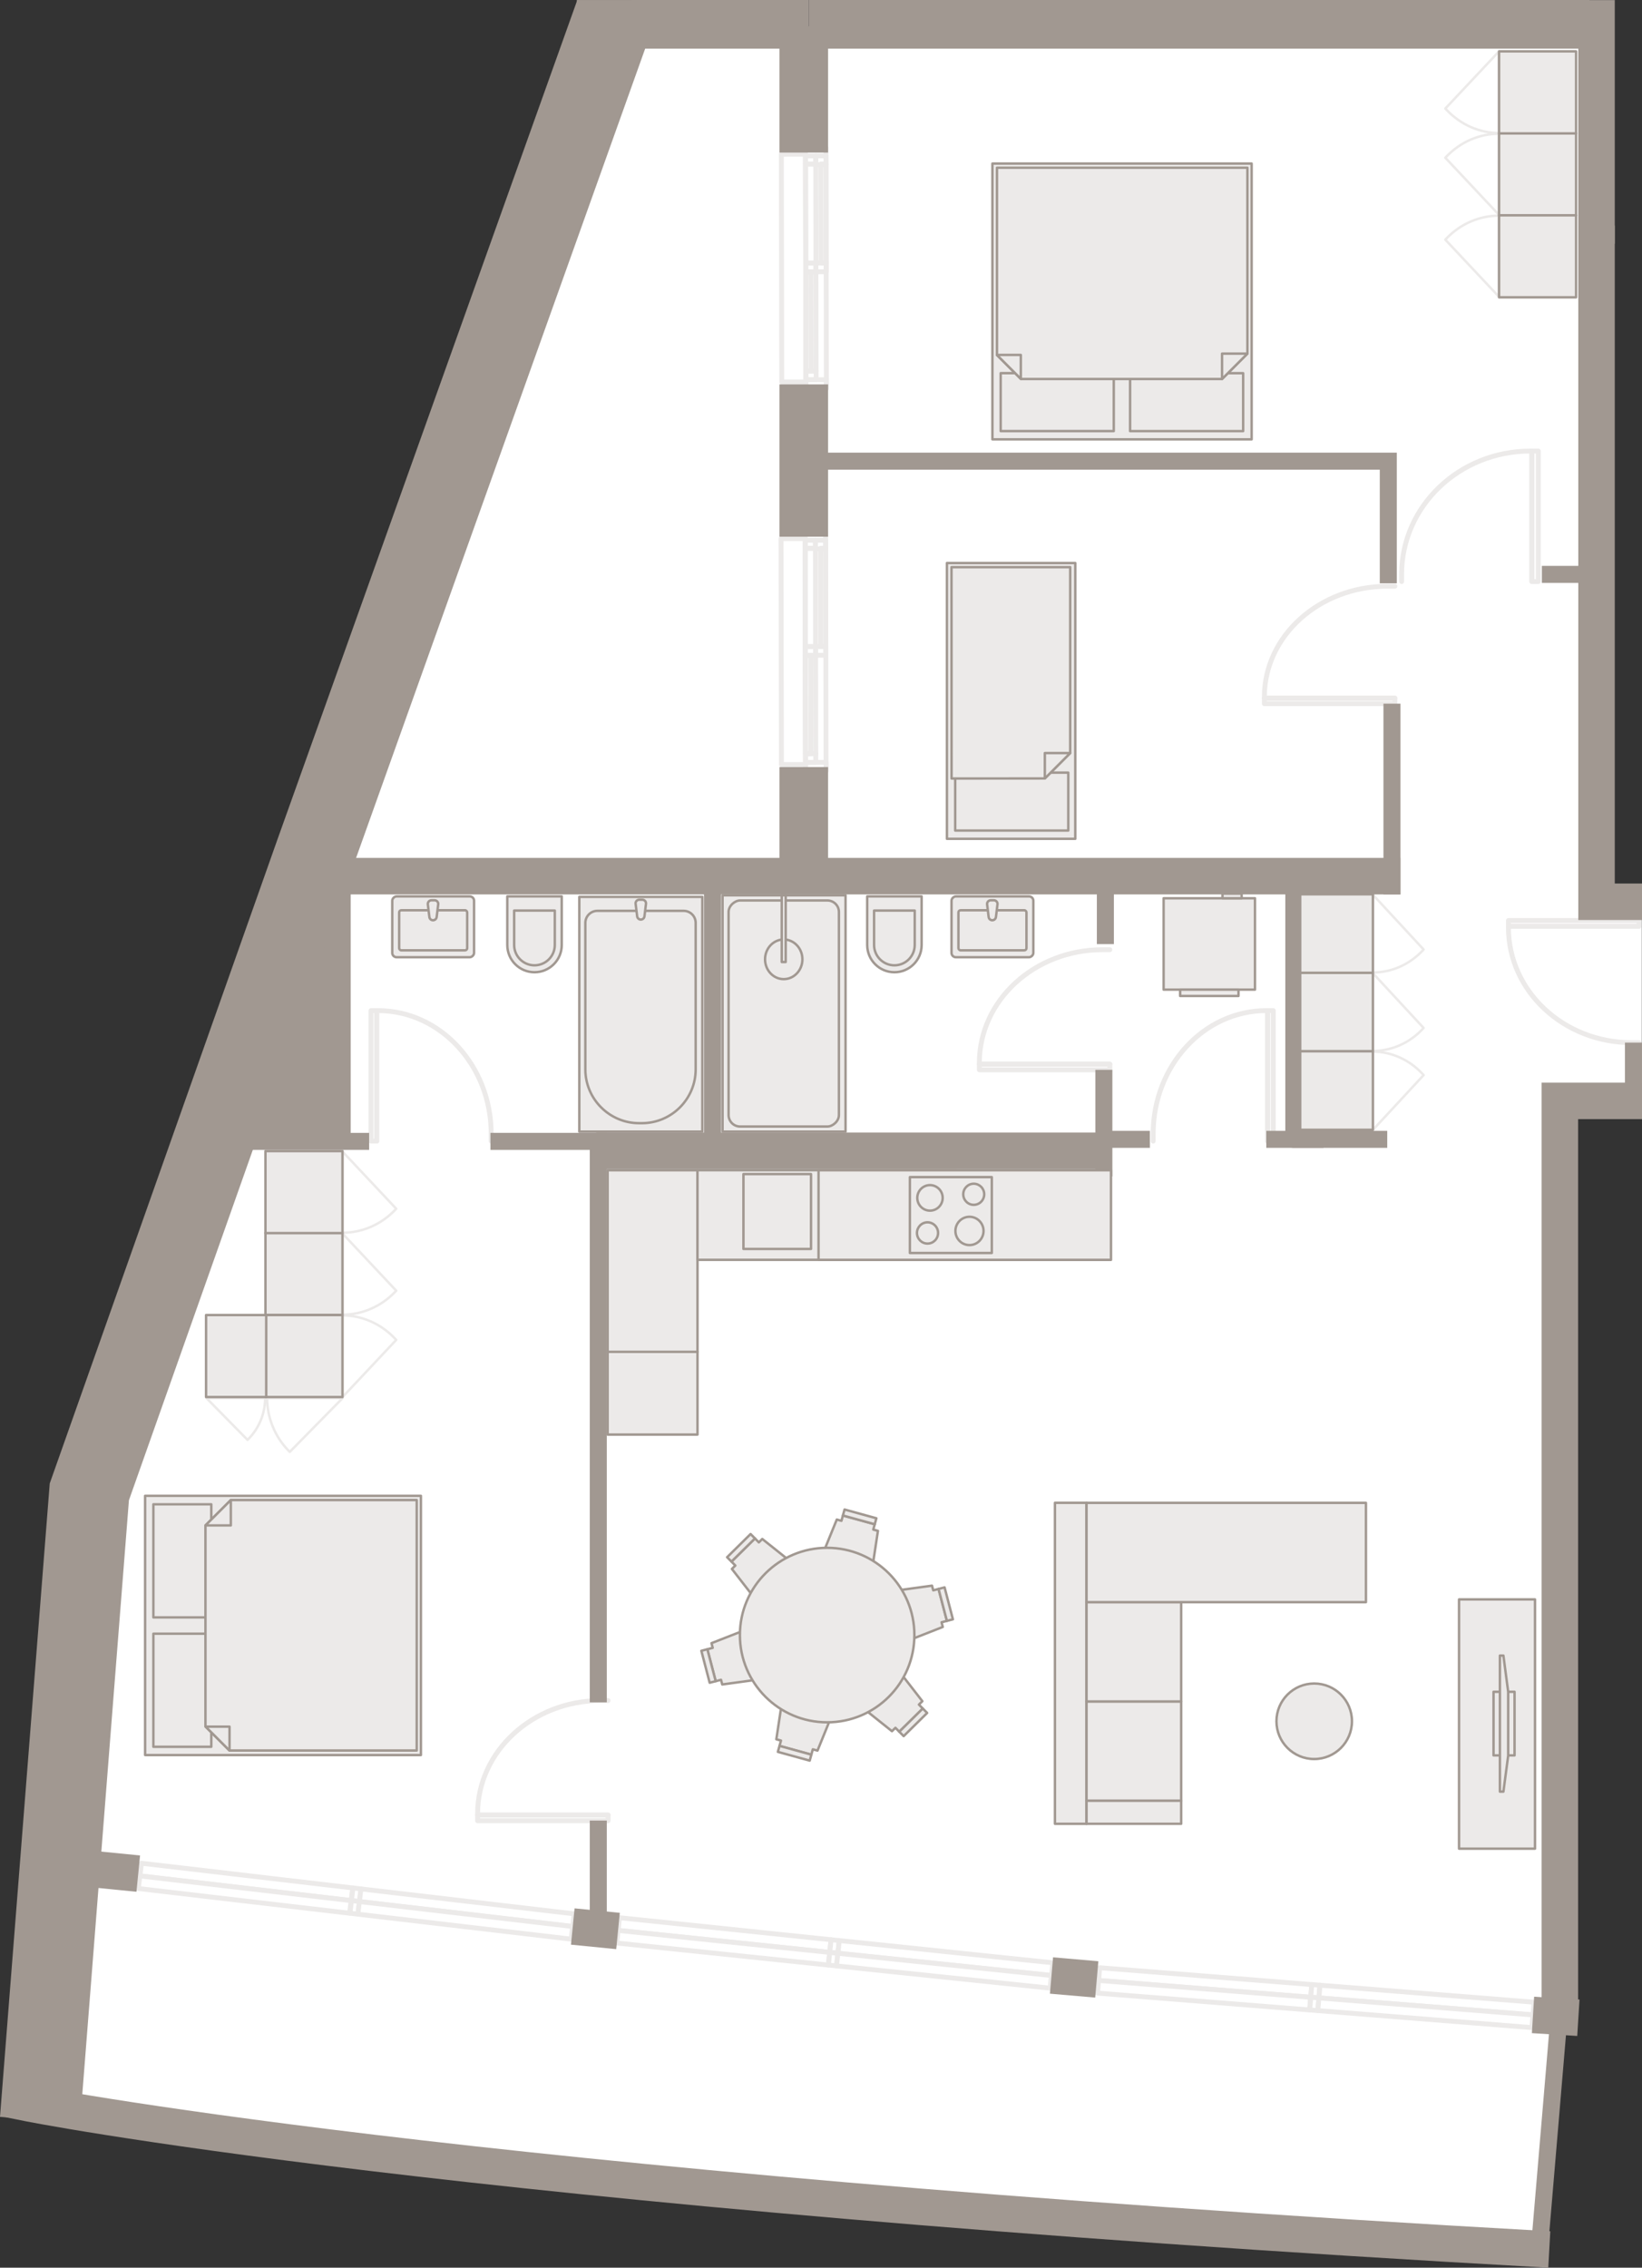 <?xml version="1.0" encoding="UTF-8"?><svg id="Livello_2" xmlns="http://www.w3.org/2000/svg" viewBox="0 0 675.09 932.3"><rect x="0" y="0" width="675.09" height="932.3" fill="#333333" stroke="none"/><defs><style>.cls-1,.cls-2,.cls-3,.cls-4,.cls-5{fill-rule:evenodd;}.cls-1,.cls-6,.cls-7,.cls-8,.cls-9,.cls-10,.cls-3,.cls-11,.cls-4,.cls-5,.cls-12{stroke:#a19891;}.cls-1,.cls-6,.cls-13,.cls-14,.cls-11,.cls-5,.cls-15,.cls-12{stroke-linejoin:round;}.cls-1,.cls-6,.cls-13,.cls-14,.cls-15,.cls-12{stroke-linecap:round;}.cls-1,.cls-12{fill:#eceae9;}.cls-2,.cls-13,.cls-16,.cls-11,.cls-5{fill:#fff;}.cls-6,.cls-7,.cls-8,.cls-9,.cls-10,.cls-14,.cls-3,.cls-4,.cls-15{fill:none;}.cls-7,.cls-8,.cls-9,.cls-10,.cls-3,.cls-4{stroke-miterlimit:10;}.cls-7,.cls-3,.cls-11,.cls-5{stroke-width:7px;}.cls-8{stroke-width:33px;}.cls-9{stroke-width:20px;}.cls-10,.cls-4{stroke-width:15px;}.cls-13,.cls-14,.cls-15{stroke:#eceae9;}.cls-13,.cls-15{stroke-width:2px;}.cls-17{fill:#a19891;}</style></defs><polygon class="cls-16" points="132.3 359.07 251.18 9.94 368.06 11.6 354.53 361.98 143.26 360.1 132.3 359.07"/><polygon class="cls-2" points="334.79 459.1 675.02 459.32 675.02 372.61 653.49 367.74 653.49 10 334.79 10 334.79 459.1"/><polygon class="cls-2" points="38.73 613.66 134.96 359.18 569.58 361.21 629.43 418.07 645.65 454.86 642.82 840.61 635.42 928.29 304.87 901.25 12.39 864.77 38.73 613.66"/><path class="cls-12" d="M363.33,372.93h19.99v22.38h-19.99c-6.18,0-11.19-5.01-11.19-11.19h0c0-6.18,5.01-11.19,11.19-11.19Z" transform="translate(-16.39 751.85) rotate(-90)"/><path class="cls-12" d="M367.73,374.37h0c4.61,0,8.36,3.74,8.36,8.36v14.15h-16.71v-14.15c0-4.61,3.74-8.36,8.36-8.36Z" transform="translate(735.46 771.24) rotate(-180)"/><path class="cls-12" d="M215.36,372.93h19.99v22.38h-19.99c-6.18,0-11.19-5.01-11.19-11.19h0c0-6.18,5.01-11.19,11.19-11.19Z" transform="translate(-164.36 603.88) rotate(-90)"/><path class="cls-12" d="M219.76,374.37h0c4.61,0,8.36,3.74,8.36,8.36v14.15h-16.71v-14.15c0-4.61,3.74-8.36,8.36-8.36Z" transform="translate(439.51 771.24) rotate(180)"/><rect class="cls-12" x="395.53" y="364.21" width="25.01" height="33.64" rx="1.78" ry="1.78" transform="translate(27 789.07) rotate(-90)"/><rect class="cls-12" x="394.05" y="374.23" width="27.97" height="16.48" rx=".88" ry=".88" transform="translate(816.07 764.94) rotate(180)"/><path class="cls-1" d="M410.1,371.82l-.63,5.19c-.09.76-.74,1.33-1.5,1.33h0c-.76,0-1.41-.57-1.5-1.33l-.63-5.19c-.11-.9.59-1.69,1.5-1.69h1.27c.91,0,1.61.79,1.5,1.69Z"/><rect class="cls-12" x="165.59" y="364.21" width="25.01" height="33.64" rx="1.78" ry="1.78" transform="translate(-202.94 559.13) rotate(-90)"/><rect class="cls-12" x="164.11" y="374.23" width="27.97" height="16.48" rx=".88" ry=".88" transform="translate(356.19 764.94) rotate(180)"/><path class="cls-1" d="M180.16,371.82l-.63,5.19c-.09.76-.74,1.33-1.5,1.33h0c-.76,0-1.41-.57-1.5-1.33l-.63-5.19c-.11-.9.59-1.69,1.5-1.69h1.27c.91,0,1.61.79,1.5,1.69Z"/><rect class="cls-12" x="273.78" y="391.38" width="97.15" height="50.57" transform="translate(-94.31 739.01) rotate(-90)"/><rect class="cls-12" x="275.75" y="394" width="92.94" height="45.36" rx="4.73" ry="4.73" transform="translate(-94.45 738.9) rotate(-90)"/><ellipse class="cls-12" cx="322.22" cy="394.4" rx="2.65" ry="2.81"/><ellipse class="cls-12" cx="322.22" cy="394.4" rx="7.68" ry="8.15"/><rect class="cls-12" x="308.51" y="380.98" width="27.42" height="1.62" transform="translate(-59.57 704.02) rotate(-90)"/><rect class="cls-12" x="215.2" y="391.69" width="96.52" height="50.57" transform="translate(-153.51 680.44) rotate(-90)"/><path class="cls-12" d="M241.84,395.44h60.19c2.74,0,4.96,2.22,4.96,4.96v35.44c0,2.74-2.22,4.96-4.96,4.96h-60.19c-12.22,0-22.15-9.92-22.15-22.15v-1.06c0-12.22,9.92-22.15,22.15-22.15Z" transform="translate(-154.78 681.46) rotate(-90)"/><path class="cls-1" d="M261.33,371.58l.63,5.16c.09.75.74,1.32,1.5,1.32h0c.76,0,1.41-.57,1.5-1.32l.63-5.16c.11-.89-.59-1.68-1.5-1.68h-1.27c-.91,0-1.61.79-1.5,1.68Z"/><path class="cls-15" d="M573.48,241.02h-.94s-2.07,0-2.07,0c-27.97,0-50.64,20.37-50.64,45.5v.46h53.65"/><polyline class="cls-15" points="573.48 289.3 519.83 289.3 519.83 287.06 573.48 287.06 573.48 287.06 573.48 289.3"/><path class="cls-15" d="M576.26,239.09v-.94s0-2.07,0-2.07c0-27.97,23.71-50.64,52.96-50.64h.54v53.65"/><polyline class="cls-15" points="632.46 239.09 632.46 185.45 629.85 185.45 629.85 239.09 629.85 239.09 632.46 239.09"/><path class="cls-15" d="M673.83,428.66h-.94s-2.07,0-2.07,0c-27.97,0-50.64-21.19-50.64-47.33v-.48h53.65"/><polyline class="cls-15" points="673.83 378.44 620.19 378.44 620.19 380.78 673.83 380.78 673.83 380.78 673.83 378.44"/><path class="cls-15" d="M456.3,390.45h-.94s-2.07,0-2.07,0c-27.97,0-50.64,20.84-50.64,46.55v.47h53.65"/><polyline class="cls-15" points="456.3 439.84 402.66 439.84 402.66 437.54 456.3 437.54 456.3 437.54 456.3 439.84"/><path class="cls-15" d="M201.94,469.14v-.94s0-2.07,0-2.07c0-27.97-20.84-50.64-46.55-50.64h-.47v53.65"/><polyline class="cls-15" points="152.54 469.14 152.54 415.49 154.84 415.49 154.84 469.14 154.84 469.14 152.54 469.14"/><path class="cls-15" d="M250.01,699.15h-.94s-2.07,0-2.07,0c-27.97,0-50.64,20.84-50.64,46.55v.47h53.65"/><polyline class="cls-15" points="250.01 748.55 196.36 748.55 196.36 746.25 250.01 746.25 250.01 746.25 250.01 748.55"/><path class="cls-15" d="M474.11,469.14v-.94s0-2.07,0-2.07c0-27.97,20.84-50.64,46.55-50.64h.47v53.65"/><polyline class="cls-15" points="523.5 469.14 523.5 415.49 521.2 415.49 521.2 469.14 521.2 469.14 523.5 469.14"/><rect class="cls-13" x="57.59" y="771.08" width="87.46" height="5.22" transform="translate(90.51 -6.53) rotate(6.67)"/><rect class="cls-13" x="56.93" y="776.3" width="87.46" height="5.22" transform="translate(91.11 -6.42) rotate(6.67)"/><rect class="cls-13" x="144.74" y="776.35" width="3.35" height="5.22" transform="translate(201.41 1569.66) rotate(-173.33)"/><rect class="cls-13" x="144.13" y="781.57" width="3.35" height="5.22" transform="translate(199.59 1579.99) rotate(-173.33)"/><rect class="cls-13" x="147.83" y="781.68" width="88.31" height="5.22" transform="translate(92.35 -16.98) rotate(6.67)"/><rect class="cls-13" x="147.18" y="786.89" width="88.31" height="5.22" transform="translate(92.95 -16.87) rotate(6.67)"/><rect class="cls-13" x="254.18" y="792.93" width="87.46" height="5.22" transform="translate(83.92 -26.56) rotate(5.94)"/><rect class="cls-13" x="253.6" y="798.15" width="87.46" height="5.22" transform="translate(84.46 -26.47) rotate(5.94)"/><rect class="cls-13" x="341.4" y="797.63" width="3.35" height="5.22" transform="translate(601.5 1631.68) rotate(-174.06)"/><rect class="cls-13" x="340.86" y="802.86" width="3.35" height="5.22" transform="translate(599.88 1642.06) rotate(-174.06)"/><rect class="cls-13" x="344.55" y="802.37" width="88.31" height="5.22" transform="translate(85.39 -35.9) rotate(5.94)"/><rect class="cls-13" x="343.97" y="807.6" width="88.31" height="5.22" transform="translate(85.92 -35.81) rotate(5.94)"/><rect class="cls-13" x="451.79" y="812.43" width="87.46" height="5.22" transform="translate(66.06 -36.66) rotate(4.54)"/><rect class="cls-13" x="451.33" y="817.67" width="87.46" height="5.22" transform="translate(66.47 -36.61) rotate(4.54)"/><rect class="cls-13" x="539.11" y="816.02" width="3.35" height="5.22" transform="translate(1015.07 1677.5) rotate(-175.46)"/><rect class="cls-13" x="538.69" y="821.26" width="3.35" height="5.22" transform="translate(1013.83 1687.93) rotate(-175.46)"/><rect class="cls-13" x="542.36" y="819.65" width="88.31" height="5.22" transform="translate(66.92 -43.84) rotate(4.54)"/><rect class="cls-13" x="541.9" y="824.89" width="88.31" height="5.22" transform="translate(67.33 -43.79) rotate(4.54)"/><path class="cls-14" d="M119.13,596.91l21.71-22.08h-31.03c.05,7.85,3.02,15.67,8.91,21.66l.41.42Z"/><path class="cls-14" d="M101.78,591.98l-16.87-17.15h24.11c-.04,6.1-2.35,12.17-6.92,16.82l-.32.33Z"/><circle class="cls-12" cx="540.32" cy="707.66" r="15.52"/><rect class="cls-12" x="599.87" y="657.56" width="31.23" height="102.48"/><rect class="cls-12" x="614.05" y="695.54" width="8.64" height="26.15"/><polygon class="cls-12" points="618.11 736.59 616.67 736.59 616.67 680.65 618.11 680.65 620.07 695.54 620.07 721.84 618.11 736.59"/><rect class="cls-12" x="433.73" y="617.84" width="12.98" height="131.98"/><rect class="cls-12" x="446.72" y="699.51" width="38.91" height="40.83"/><rect class="cls-12" x="446.72" y="658.69" width="38.91" height="40.83"/><rect class="cls-12" x="446.72" y="740.34" width="38.91" height="9.47"/><rect class="cls-12" x="446.72" y="617.86" width="114.87" height="40.83"/><path class="cls-14" d="M594.23,44.62l22.08-23.5v33.59c-7.85-.05-15.67-3.27-21.66-9.64l-.42-.45Z"/><path class="cls-14" d="M594.23,64.85l.2-.22c6.03-6.42,13.96-9.64,21.87-9.64v33.36l-22.08-23.5Z"/><path class="cls-14" d="M594.23,98.53l.2-.22c6.03-6.42,13.96-9.64,21.87-9.64v33.36l-22.08-23.5Z"/><polyline class="cls-1" points="616.32 88.55 647.99 88.55 647.99 54.84 616.32 54.84 616.32 88.55"/><polyline class="cls-1" points="616.32 21.12 616.32 54.84 647.99 54.84 647.99 21.12 616.32 21.12"/><polyline class="cls-1" points="616.32 122.24 647.99 122.24 647.99 88.52 616.32 88.52 616.32 122.24"/><path class="cls-14" d="M162.9,550.87l-22.08,23.5v-33.59c7.85.05,15.67,3.27,21.66,9.64l.42.45Z"/><path class="cls-14" d="M162.9,530.64l-.2.22c-6.03,6.42-13.96,9.64-21.87,9.64v-33.36l22.08,23.5Z"/><path class="cls-14" d="M162.9,496.95l-.2.22c-6.03,6.42-13.96,9.64-21.87,9.64v-33.36l22.08,23.5Z"/><polyline class="cls-1" points="140.81 506.93 109.14 506.93 109.14 540.65 140.81 540.65 140.81 506.93"/><polyline class="cls-1" points="140.81 574.36 140.81 540.65 109.14 540.65 109.14 574.36 140.81 574.36"/><polyline class="cls-1" points="109.45 574.36 109.45 540.65 84.72 540.65 84.72 574.36 109.45 574.36"/><polyline class="cls-1" points="140.81 473.25 109.14 473.25 109.14 506.96 140.81 506.96 140.81 473.25"/><rect class="cls-12" x="59.66" y="614.97" width="113.39" height="106.58"/><rect class="cls-12" x="63.06" y="671.66" width="23.81" height="46.49"/><rect class="cls-12" x="63.06" y="618.46" width="23.81" height="46.49"/><polygon class="cls-12" points="171.33 719.68 171.33 616.71 94.9 616.71 84.47 627.14 84.47 709.81 94.34 719.68 171.33 719.68"/><polygon class="cls-12" points="94.37 719.68 94.37 709.87 84.53 709.87 94.34 719.68 94.37 719.68"/><polygon class="cls-12" points="94.9 627.14 94.9 616.71 84.47 627.14 94.9 627.14"/><rect class="cls-12" x="404.62" y="70.65" width="113.39" height="106.58" transform="translate(337.37 585.25) rotate(-90)"/><rect class="cls-12" x="422.76" y="142.08" width="23.81" height="46.49" transform="translate(269.34 599.99) rotate(-90)"/><rect class="cls-12" x="475.96" y="142.08" width="23.81" height="46.49" transform="translate(322.54 653.2) rotate(-90)"/><polygon class="cls-12" points="409.89 68.96 512.86 68.96 512.86 145.39 502.43 155.82 419.76 155.82 409.89 145.95 409.89 68.96"/><polygon class="cls-12" points="409.89 145.92 419.7 145.92 419.7 155.76 409.89 145.95 409.89 145.92"/><polygon class="cls-12" points="502.43 145.39 512.86 145.39 502.43 155.82 502.43 145.39"/><rect class="cls-12" x="359.01" y="261.78" width="113.39" height="52.77" transform="translate(127.54 703.87) rotate(-90)"/><rect class="cls-12" x="404.06" y="306.3" width="23.81" height="46.49" transform="translate(86.42 745.52) rotate(-90)"/><polygon class="cls-12" points="391.2 233.18 440 233.18 440 309.61 429.57 320.04 391.23 320.07 391.2 233.18"/><polygon class="cls-12" points="429.57 309.61 440 309.61 429.57 320.04 429.57 309.61"/><polyline class="cls-1" points="349.77 698.2 366.72 711.74 368.14 710.34 369.73 711.95 379.39 702.42 377.8 700.8 379.22 699.41 365.91 682.27 349.77 698.2"/><polyline class="cls-1" points="369.73 711.95 371.53 713.77 381.19 704.24 379.39 702.42 369.73 711.95"/><polyline class="cls-1" points="322.42 693.61 319.18 715.07 321.09 715.59 320.49 717.78 333.58 721.38 334.18 719.19 336.1 719.72 344.28 699.63 322.42 693.61"/><polyline class="cls-1" points="320.49 717.78 319.81 720.24 332.9 723.84 333.58 721.38 320.49 717.78"/><polyline class="cls-1" points="312.71 667.64 292.52 675.55 293.02 677.48 290.82 678.05 294.25 691.18 296.44 690.61 296.94 692.53 318.44 689.58 312.71 667.64"/><polyline class="cls-1" points="290.82 678.05 288.35 678.69 291.78 691.82 294.25 691.18 290.82 678.05"/><polyline class="cls-1" points="330.36 646.24 313.4 632.71 311.99 634.11 310.4 632.49 300.74 642.02 302.33 643.64 300.91 645.03 314.22 662.17 330.36 646.24"/><polyline class="cls-1" points="310.4 632.49 308.6 630.68 298.94 640.21 300.74 642.02 310.4 632.49"/><polyline class="cls-1" points="357.71 650.83 360.95 629.38 359.04 628.85 359.64 626.66 346.55 623.06 345.95 625.25 344.04 624.72 335.85 644.81 357.71 650.83"/><polyline class="cls-1" points="359.64 626.66 360.31 624.2 347.23 620.6 346.55 623.06 359.64 626.66"/><polyline class="cls-1" points="367.42 676.81 387.61 668.89 387.11 666.96 389.31 666.39 385.88 653.26 383.69 653.83 383.18 651.91 361.69 654.86 367.42 676.81"/><polyline class="cls-1" points="389.31 666.39 391.78 665.75 388.35 652.62 385.88 653.26 389.31 666.39"/><circle class="cls-12" cx="340.07" cy="672.22" r="35.87"/><path class="cls-10" d="M636.97,924.82c-453.78-25.28-626.57-60.38-626.57-60.38l3.3-40.37"/><polyline class="cls-4" points="656.4 .04 656.4 92.72 661.47 92.72"/><line class="cls-10" x1="235.49" y1="792.04" x2="254.09" y2="793.88"/><line class="cls-10" x1="432.31" y1="812.18" x2="450.93" y2="813.79"/><line class="cls-10" x1="630.28" y1="828.39" x2="648.93" y2="829.55"/><polyline class="cls-3" points="245.98 699.87 245.98 469.25 201.64 469.25"/><line class="cls-11" x1="245.98" y1="792.09" x2="245.98" y2="748.48"/><line class="cls-11" x1="151.76" y1="469.25" x2="93.56" y2="469.25"/><line class="cls-11" x1="140.67" y1="468.56" x2="140.67" y2="366.02"/><line class="cls-9" x1="332.54" y1="10" x2="259.76" y2="10"/><line class="cls-9" x1="332.54" y1="10" x2="653.49" y2="10"/><polyline class="cls-4" points="656.4 92.72 656.4 370.74 675.09 370.74"/><polyline class="cls-3" points="570.78 239.81 570.78 189.6 334.79 189.6"/><line class="cls-10" x1="245.09" y1="473.12" x2="451.29" y2="473.12"/><line class="cls-11" x1="454.46" y1="364.64" x2="454.46" y2="388.15"/><line class="cls-11" x1="472.76" y1="468.41" x2="452.76" y2="468.41"/><line class="cls-11" x1="544.13" y1="468.41" x2="520.62" y2="468.41"/><polyline class="cls-4" points="641.32 825.32 641.32 452.6 675.09 452.6"/><polyline class="cls-5" points="531.94 359.62 531.94 468.42 570.35 468.42"/><line class="cls-11" x1="292.93" y1="469.42" x2="292.93" y2="366.88"/><line class="cls-10" x1="38.25" y1="768.45" x2="56.84" y2="770.29"/><line class="cls-11" x1="655.06" y1="236.15" x2="633.92" y2="236.15"/><line class="cls-7" x1="640.67" y1="832.55" x2="633.26" y2="920.23"/><rect class="cls-12" x="478.41" y="369.3" width="37.56" height="37.56"/><rect class="cls-12" x="485.2" y="406.86" width="23.99" height="2.61"/><rect class="cls-12" x="502.61" y="367.4" width="7.88" height="1.89"/><path class="cls-14" d="M585.31,442l-20.84,22.51v-32.17c7.41.05,14.79,3.13,20.45,9.24l.4.43Z"/><path class="cls-14" d="M585.31,422.62l-.19.21c-5.7,6.15-13.18,9.24-20.65,9.24v-31.95s20.84,22.51,20.84,22.51Z"/><path class="cls-14" d="M585.31,390.36l-.19.21c-5.7,6.15-13.18,9.24-20.65,9.24v-31.95s20.84,22.51,20.84,22.51Z"/><polyline class="cls-1" points="564.46 399.92 534.56 399.92 534.56 432.21 564.46 432.21 564.46 399.92"/><polyline class="cls-1" points="564.46 464.5 564.46 432.21 534.56 432.21 534.56 464.5 564.46 464.5"/><polyline class="cls-1" points="564.46 367.66 534.56 367.66 534.56 399.95 564.46 399.95 564.46 367.66"/><line class="cls-11" x1="671.58" y1="428.66" x2="671.58" y2="452.6"/><line class="cls-11" x1="453.84" y1="483.66" x2="453.84" y2="439.84"/><rect class="cls-12" x="249.82" y="555.77" width="36.95" height="34.02"/><rect class="cls-12" x="249.82" y="481.11" width="36.95" height="74.67"/><rect class="cls-12" x="286.77" y="481.11" width="106.31" height="36.85" transform="translate(679.84 999.06) rotate(180)"/><rect class="cls-12" x="336.54" y="481.11" width="120.23" height="36.85"/><rect class="cls-12" x="305.66" y="482.7" width="27.78" height="30.77"/><rect class="cls-6" x="375.32" y="482.7" width="31.2" height="33.68" transform="translate(890.47 108.62) rotate(90)"/><ellipse class="cls-6" cx="398.59" cy="506.07" rx="5.78" ry="5.82"/><ellipse class="cls-6" cx="382.35" cy="492.48" rx="5.22" ry="5.25"/><ellipse class="cls-6" cx="400.34" cy="491" rx="4.31" ry="4.34"/><ellipse class="cls-6" cx="381.34" cy="506.9" rx="4.34" ry="4.37"/><rect class="cls-15" x="279.47" y="105.24" width="93.63" height="9.93" transform="translate(216.65 436.69) rotate(-90.1)"/><rect class="cls-15" x="285.97" y="106.02" width="98.99" height="8.42" transform="translate(225.82 445.89) rotate(-90.1)"/><rect class="cls-15" x="333.75" y="153.71" width="3.6" height="8.42" transform="translate(178.21 493.75) rotate(-90.1)"/><rect class="cls-15" x="331.64" y="152.22" width="3.6" height="4.21" transform="translate(179.69 488.03) rotate(-90.1)"/><rect class="cls-15" x="331.56" y="107.85" width="3.6" height="4.21" transform="translate(223.99 443.5) rotate(-90.1)"/><rect class="cls-15" x="331.29" y="111.81" width="4.21" height="40.72" transform="translate(-.23 .58) rotate(-.1)"/><rect class="cls-15" x="331.29" y="111.81" width="2.19" height="40.72" transform="translate(-.23 .58) rotate(-.1)"/><rect class="cls-15" x="331.22" y="67.43" width="4.21" height="40.72" transform="translate(-.15 .58) rotate(-.1)"/><rect class="cls-15" x="337.53" y="67.42" width="2.1" height="40.72" transform="translate(-.15 .59) rotate(-.1)"/><rect class="cls-15" x="335.77" y="107.84" width="3.6" height="4.21" transform="translate(228.22 447.7) rotate(-90.1)"/><rect class="cls-15" x="331.61" y="63.66" width="3.34" height="4.21" transform="translate(268.11 399.16) rotate(-90.1)"/><rect class="cls-15" x="335.69" y="63.78" width="3.6" height="4.21" transform="translate(272.2 403.49) rotate(-90.1)"/><rect class="cls-15" x="279.7" y="262.91" width="92.9" height="9.93" transform="translate(58.85 594.49) rotate(-90.1)"/><rect class="cls-15" x="286.22" y="263.68" width="98.22" height="8.42" transform="translate(68.02 603.69) rotate(-90.1)"/><rect class="cls-15" x="333.62" y="311.01" width="3.57" height="8.42" transform="translate(20.78 651.18) rotate(-90.1)"/><rect class="cls-15" x="331.51" y="309.54" width="3.57" height="4.21" transform="translate(22.23 645.49) rotate(-90.1)"/><rect class="cls-15" x="331.43" y="265.51" width="3.57" height="4.21" transform="translate(66.19 601.3) rotate(-90.1)"/><rect class="cls-15" x="331.16" y="269.46" width="4.21" height="40.4" transform="translate(-.51 .58) rotate(-.1)"/><rect class="cls-15" x="331.16" y="269.46" width="2.19" height="40.4" transform="translate(-.51 .58) rotate(-.1)"/><rect class="cls-15" x="331.08" y="225.43" width="4.21" height="40.4" transform="translate(-.43 .58) rotate(-.1)"/><rect class="cls-15" x="337.39" y="225.42" width="2.1" height="40.4" transform="translate(-.43 .59) rotate(-.1)"/><rect class="cls-15" x="335.64" y="265.5" width="3.57" height="4.21" transform="translate(70.41 605.51) rotate(-90.1)"/><rect class="cls-15" x="331.49" y="221.66" width="3.31" height="4.21" transform="translate(109.96 557.3) rotate(-90.1)"/><rect class="cls-15" x="335.57" y="221.79" width="3.57" height="4.21" transform="translate(114.05 561.63) rotate(-90.1)"/><line class="cls-9" x1="330.45" y1="220.65" x2="330.45" y2="158.03"/><line class="cls-9" x1="330.45" y1="367.27" x2="330.45" y2="315.36"/><line class="cls-9" x1="330.45" y1="62.73" x2="330.45" y2="10.82"/><polygon class="cls-17" points="116.35 359.33 140.84 359.33 140.84 466.17 99.51 466.17 116.35 359.33"/><line class="cls-7" x1="572.29" y1="367.72" x2="572.29" y2="289.3"/><polyline class="cls-8" points="16.45 871.6 36.73 613.33 129.51 350.95 252.89 5.56"/><rect class="cls-17" x="237.18" y=".01" width="28.01" height="19.86"/><line class="cls-10" x1="135.5" y1="360.21" x2="575.78" y2="360.21"/></svg>